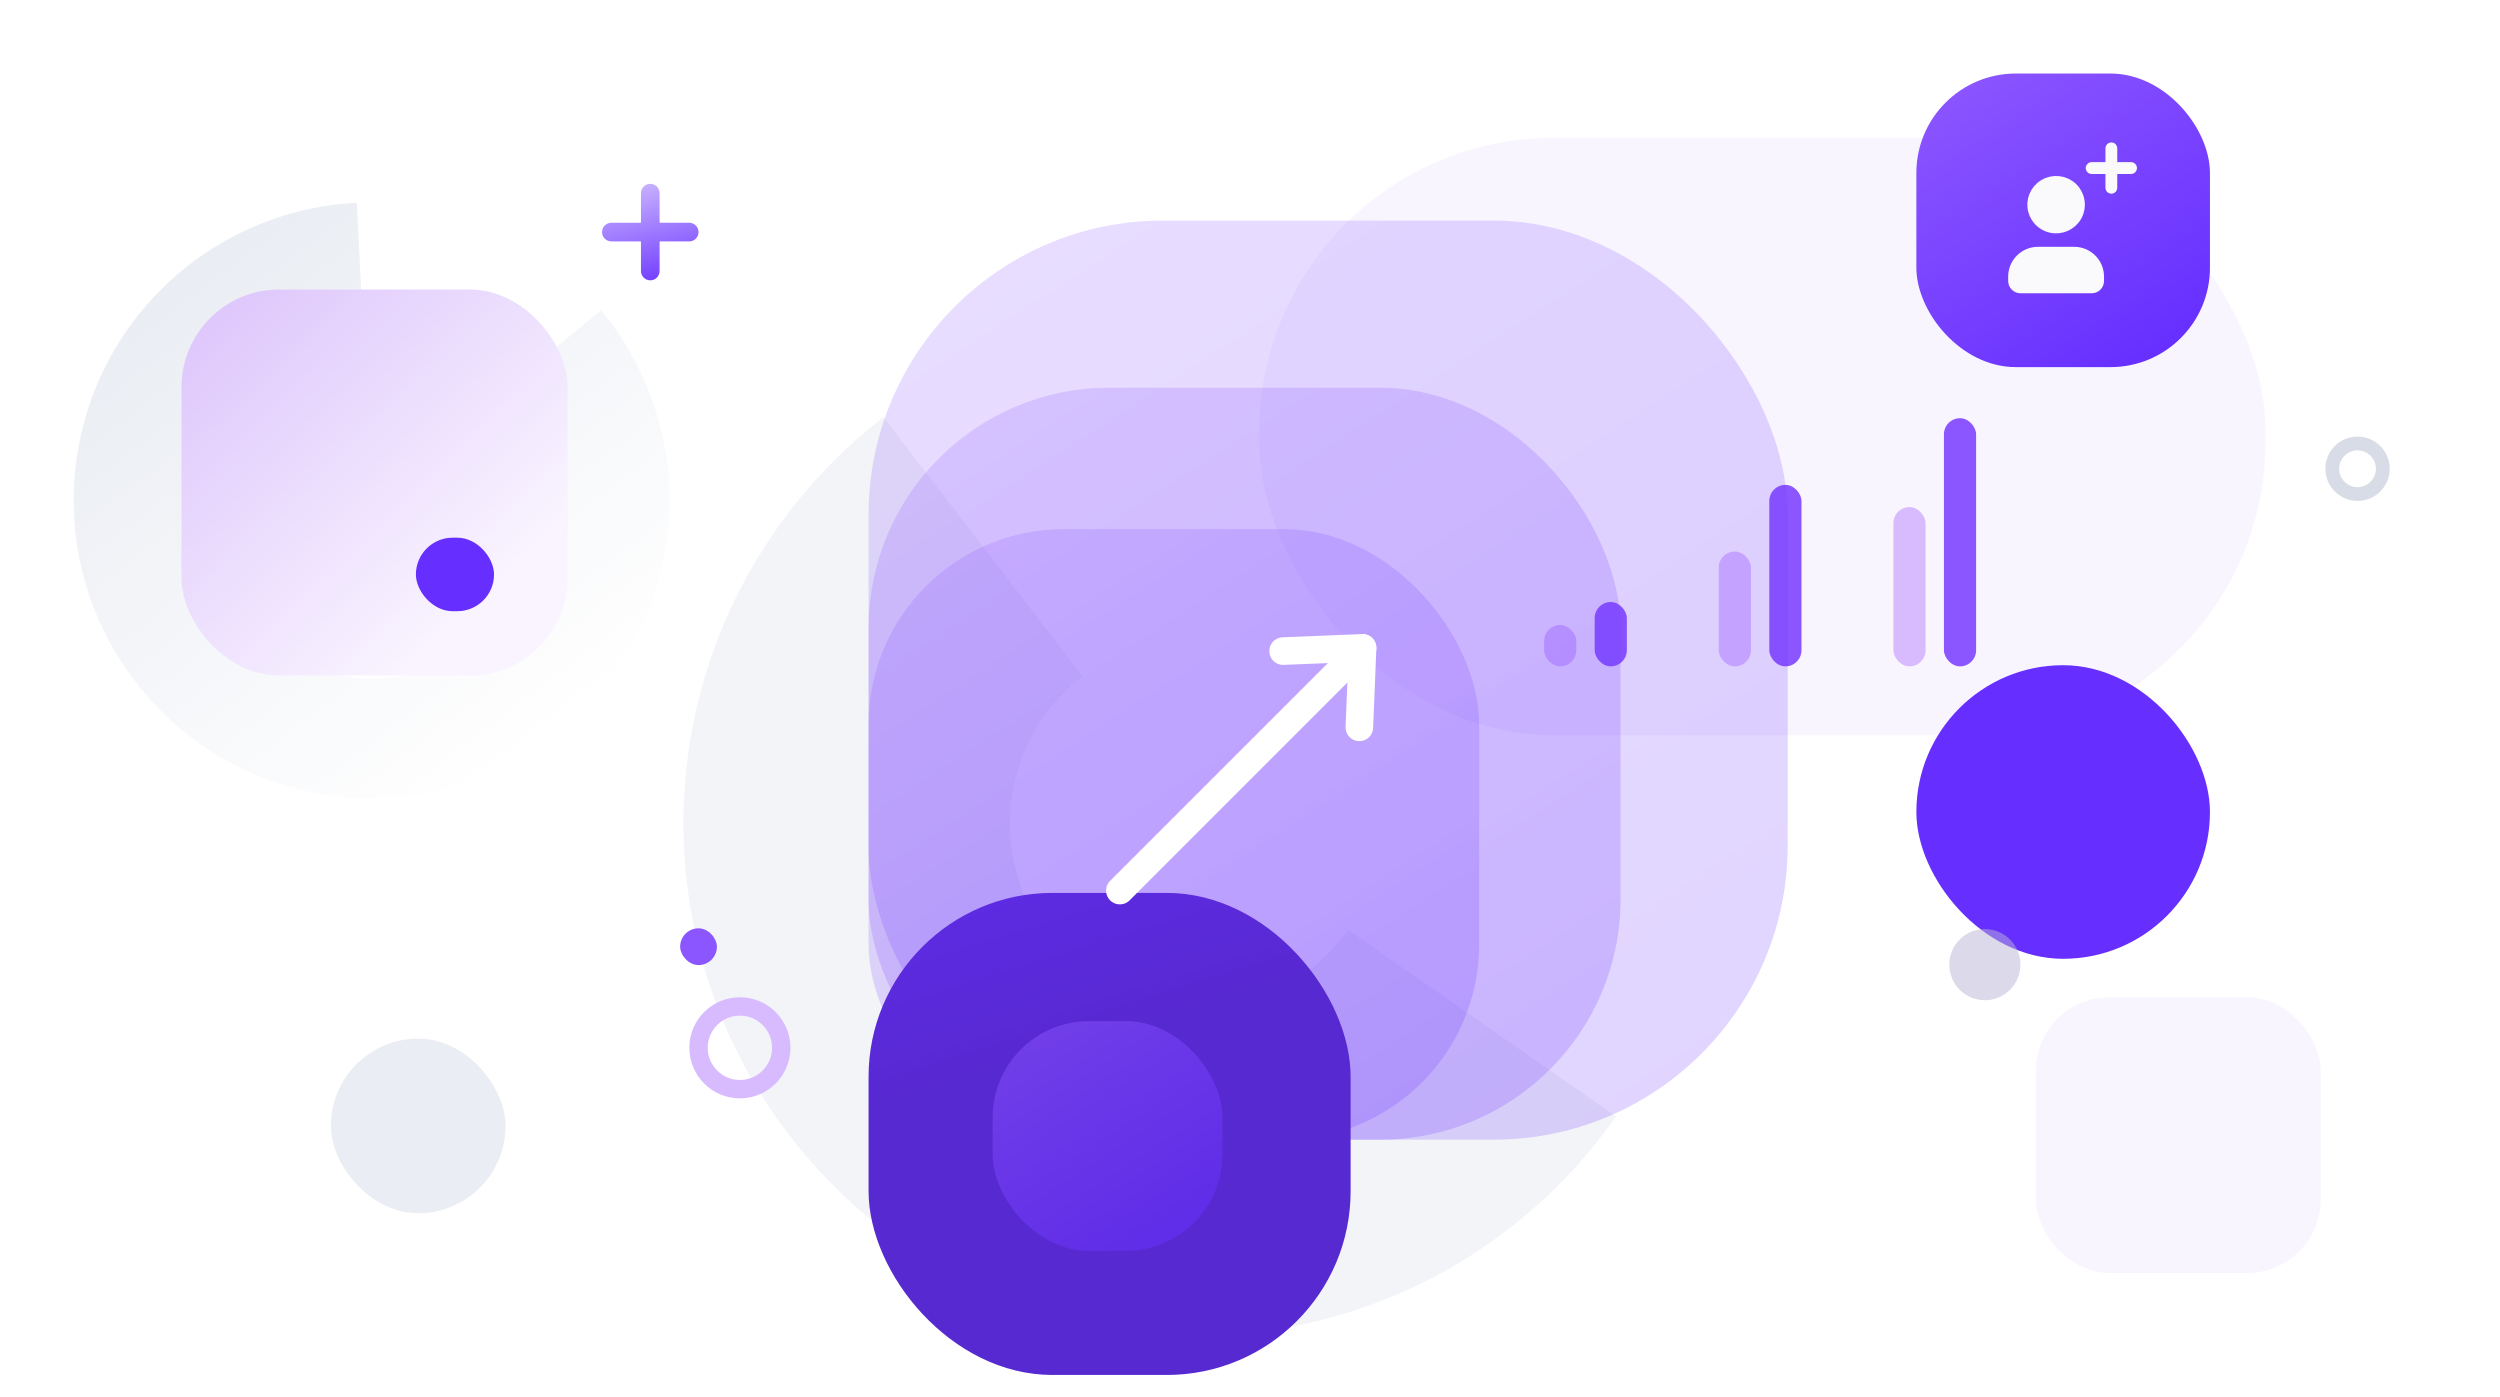 <svg width="544" height="304" viewBox="0 0 544 304" fill="none" xmlns="http://www.w3.org/2000/svg">
<g clip-path="url(#clip0)">
<rect opacity="0.05" x="274" y="30" width="219" height="130" rx="64" fill="#662EFF"/>
<rect x="385" y="105.507" width="7" height="39.492" rx="3.5" fill="#8B55FF"/>
<rect x="347" y="131" width="7" height="14" rx="3.5" fill="#8B55FF"/>
<rect x="423" y="91" width="7" height="54" rx="3.5" fill="#8B55FF"/>
<rect x="374" y="120.015" width="7" height="24.985" rx="3.5" fill="#D8BBFF"/>
<rect x="336" y="136" width="7" height="9" rx="3.5" fill="#D8BBFF"/>
<rect x="412" y="110.343" width="7" height="34.657" rx="3.5" fill="#D8BBFF"/>
<path d="M77.645 44.108C63.06 44.832 49.148 50.459 38.16 60.076C27.173 69.693 19.753 82.738 17.104 97.098C14.455 111.458 16.73 126.291 23.563 139.196C30.395 152.101 41.384 162.322 54.749 168.203C68.115 174.084 83.074 175.281 97.205 171.6C111.335 167.918 123.809 159.575 132.606 147.921C141.404 136.266 146.009 121.983 145.677 107.385C145.344 92.786 140.093 78.728 130.775 67.486L110.752 84.084C116.332 90.816 119.476 99.235 119.676 107.977C119.875 116.719 117.117 125.272 111.849 132.252C106.58 139.231 99.11 144.227 90.648 146.432C82.186 148.636 73.228 147.919 65.224 144.398C57.22 140.876 50.64 134.755 46.548 127.027C42.457 119.299 41.094 110.416 42.68 101.817C44.267 93.217 48.71 85.405 55.29 79.646C61.87 73.887 70.201 70.517 78.935 70.084L77.645 44.108Z" fill="url(#paint0_linear)"/>
<path d="M351.632 242.918C342.439 256.108 330.501 267.154 316.637 275.297C302.774 283.44 287.312 288.488 271.314 290.093C255.316 291.699 239.161 289.825 223.955 284.599C208.75 279.373 194.855 270.92 183.224 259.819C171.592 248.718 162.5 235.233 156.572 220.287C150.643 205.342 148.017 189.291 148.875 173.236C149.733 157.18 154.054 141.5 161.542 127.272C169.03 113.044 179.507 100.604 192.255 90.805L235.551 147.135C230.928 150.688 227.129 155.199 224.413 160.359C221.698 165.518 220.131 171.204 219.82 177.026C219.509 182.849 220.461 188.669 222.611 194.089C224.761 199.508 228.058 204.398 232.276 208.424C236.494 212.449 241.532 215.515 247.046 217.41C252.56 219.305 258.419 219.984 264.22 219.402C270.021 218.82 275.628 216.99 280.655 214.037C285.683 211.084 290.012 207.078 293.345 202.295L351.632 242.918Z" fill="#F2F4F8"/>
<rect opacity="0.2" x="189" y="48" width="200" height="200" rx="64" fill="url(#paint1_linear)"/>
<rect opacity="0.2" x="189" y="115.133" width="132.867" height="132.867" rx="42.517" fill="url(#paint2_linear)"/>
<rect opacity="0.2" x="189" y="84.364" width="163.636" height="163.636" rx="52.364" fill="url(#paint3_linear)"/>
<g filter="url(#filter0_ddddd)">
<rect x="189" y="143.105" width="104.895" height="104.895" rx="40" fill="url(#paint4_linear)"/>
</g>
<g opacity="0.5" filter="url(#filter1_ddddd)">
<rect x="216" y="171" width="50" height="50" rx="21" fill="url(#paint5_linear)"/>
</g>
<path d="M149.973 52.528C151.093 52.528 152 51.62 152 50.501C152 49.381 151.092 48.474 149.973 48.474L143.527 48.473L143.526 42.027C143.526 40.908 142.619 40 141.499 40C140.38 40 139.472 40.907 139.472 42.027L139.473 48.473L133.027 48.472C131.907 48.472 131 49.38 131 50.499C131 51.619 131.908 52.526 133.027 52.526L139.473 52.527L139.473 58.973C139.474 60.092 140.381 61 141.501 61C142.62 61 143.528 60.093 143.527 58.973L143.527 52.527L149.973 52.528Z" fill="url(#paint6_linear)"/>
<g filter="url(#filter2_dddddd)">
<rect x="417" y="16" width="63.885" height="63.885" rx="31.942" fill="#662EFF"/>
</g>
<rect x="417" y="16" width="63.885" height="63.885" rx="21.64" fill="url(#paint7_linear)"/>
<g clip-path="url(#clip1)">
<g filter="url(#filter3_dd)">
<path fill-rule="evenodd" clip-rule="evenodd" d="M438.479 60.133V59.17C438.486 56.431 440.714 54.212 443.464 54.204H451.349C454.099 54.212 456.327 56.431 456.335 59.17V60.133C456.335 60.788 455.802 61.319 455.144 61.319H439.669C439.012 61.319 438.479 60.788 438.479 60.133Z" fill="#FAFAFD"/>
<path fill-rule="evenodd" clip-rule="evenodd" d="M438.479 60.133V59.17C438.486 56.431 440.714 54.212 443.464 54.204H451.349C454.099 54.212 456.327 56.431 456.335 59.17V60.133C456.335 60.788 455.802 61.319 455.144 61.319H439.669C439.012 61.319 438.479 60.788 438.479 60.133Z" stroke="#FAFAFD" stroke-width="3" stroke-linecap="round" stroke-linejoin="round"/>
</g>
<g filter="url(#filter4_dd)">
<path fill-rule="evenodd" clip-rule="evenodd" d="M442.823 44.812C442.246 42.752 443.125 40.561 444.969 39.465C446.812 38.368 449.165 38.636 450.712 40.119C452.259 41.603 452.618 43.934 451.589 45.811C450.559 47.689 448.396 48.647 446.307 48.151C444.623 47.752 443.289 46.473 442.823 44.812Z" fill="#FAFAFD"/>
<path fill-rule="evenodd" clip-rule="evenodd" d="M442.823 44.812C442.246 42.752 443.125 40.561 444.969 39.465C446.812 38.368 449.165 38.636 450.712 40.119C452.259 41.603 452.618 43.934 451.589 45.811C450.559 47.689 448.396 48.647 446.307 48.151C444.623 47.752 443.289 46.473 442.823 44.812Z" stroke="#FAFAFD" stroke-width="3" stroke-linecap="round" stroke-linejoin="round"/>
</g>
<g filter="url(#filter5_dd)">
<path d="M458.143 39.857C458.143 40.567 458.719 41.143 459.429 41.143C460.139 41.143 460.714 40.567 460.714 39.857V36.857H463.714C464.424 36.857 465 36.282 465 35.571C465 34.861 464.424 34.286 463.714 34.286H460.714V31.286C460.714 30.576 460.139 30 459.429 30C458.719 30 458.143 30.576 458.143 31.286L458.143 34.286H455.143C454.433 34.286 453.857 34.861 453.857 35.571C453.857 36.282 454.433 36.857 455.143 36.857H458.143L458.143 39.857Z" fill="#FAFAFD"/>
</g>
</g>
<path d="M296.496 140.978L243.684 193.79" stroke="white" stroke-width="6" stroke-linecap="round" stroke-linejoin="round"/>
<path d="M279.204 141.677L296.496 140.978L295.796 158.269" stroke="white" stroke-width="6" stroke-linecap="round" stroke-linejoin="round"/>
<rect x="39.5" y="63" width="84" height="84" rx="21.249" fill="url(#paint8_linear)"/>
<circle cx="431.906" cy="209.907" r="7.739" transform="rotate(-139.754 431.906 209.907)" fill="#BAB5D7" fill-opacity="0.5"/>
<rect x="148" y="202" width="8" height="8" rx="4" fill="#8B55FF"/>
<circle cx="161" cy="228" r="9" stroke="#D8BBFF" stroke-width="4"/>
<circle cx="513" cy="102" r="5.5" stroke="#D8DCE6" stroke-width="3"/>
<rect opacity="0.05" x="443" y="217" width="62" height="60" rx="16" fill="#662EFF"/>
<rect x="90.5" y="117" width="17" height="16" rx="8" fill="#662EFF"/>
<g filter="url(#filter6_b)">
<rect x="72" y="226" width="38" height="38" rx="19" fill="#EAEDF3"/>
</g>
</g>
<defs>
<filter id="filter0_ddddd" x="142.905" y="122.206" width="197.084" height="197.084" filterUnits="userSpaceOnUse" color-interpolation-filters="sRGB">
<feFlood flood-opacity="0" result="BackgroundImageFix"/>
<feColorMatrix in="SourceAlpha" type="matrix" values="0 0 0 0 0 0 0 0 0 0 0 0 0 0 0 0 0 0 127 0"/>
<feOffset dy="2.175"/>
<feGaussianBlur stdDeviation="1.951"/>
<feColorMatrix type="matrix" values="0 0 0 0 0.318 0 0 0 0 0.137 0 0 0 0 0.737 0 0 0 0.095 0"/>
<feBlend mode="normal" in2="BackgroundImageFix" result="effect1_dropShadow"/>
<feColorMatrix in="SourceAlpha" type="matrix" values="0 0 0 0 0 0 0 0 0 0 0 0 0 0 0 0 0 0 127 0"/>
<feOffset dy="4.318"/>
<feGaussianBlur stdDeviation="4.058"/>
<feColorMatrix type="matrix" values="0 0 0 0 0.318 0 0 0 0 0.137 0 0 0 0 0.737 0 0 0 0.121 0"/>
<feBlend mode="normal" in2="effect1_dropShadow" result="effect2_dropShadow"/>
<feColorMatrix in="SourceAlpha" type="matrix" values="0 0 0 0 0 0 0 0 0 0 0 0 0 0 0 0 0 0 127 0"/>
<feOffset dy="7.134"/>
<feGaussianBlur stdDeviation="7.131"/>
<feColorMatrix type="matrix" values="0 0 0 0 0.318 0 0 0 0 0.137 0 0 0 0 0.737 0 0 0 0.134 0"/>
<feBlend mode="normal" in2="effect2_dropShadow" result="effect3_dropShadow"/>
<feColorMatrix in="SourceAlpha" type="matrix" values="0 0 0 0 0 0 0 0 0 0 0 0 0 0 0 0 0 0 127 0"/>
<feOffset dy="12.369"/>
<feGaussianBlur stdDeviation="12.485"/>
<feColorMatrix type="matrix" values="0 0 0 0 0.318 0 0 0 0 0.137 0 0 0 0 0.737 0 0 0 0.143 0"/>
<feBlend mode="normal" in2="effect3_dropShadow" result="effect4_dropShadow"/>
<feColorMatrix in="SourceAlpha" type="matrix" values="0 0 0 0 0 0 0 0 0 0 0 0 0 0 0 0 0 0 127 0"/>
<feOffset dy="25.196"/>
<feGaussianBlur stdDeviation="23.047"/>
<feColorMatrix type="matrix" values="0 0 0 0 0.318 0 0 0 0 0.137 0 0 0 0 0.737 0 0 0 0.155 0"/>
<feBlend mode="normal" in2="effect4_dropShadow" result="effect5_dropShadow"/>
<feBlend mode="normal" in="SourceGraphic" in2="effect5_dropShadow" result="shape"/>
</filter>
<filter id="filter1_ddddd" x="169.905" y="150.101" width="142.189" height="142.189" filterUnits="userSpaceOnUse" color-interpolation-filters="sRGB">
<feFlood flood-opacity="0" result="BackgroundImageFix"/>
<feColorMatrix in="SourceAlpha" type="matrix" values="0 0 0 0 0 0 0 0 0 0 0 0 0 0 0 0 0 0 127 0"/>
<feOffset dy="2.175"/>
<feGaussianBlur stdDeviation="1.951"/>
<feColorMatrix type="matrix" values="0 0 0 0 0.318 0 0 0 0 0.137 0 0 0 0 0.737 0 0 0 0.095 0"/>
<feBlend mode="normal" in2="BackgroundImageFix" result="effect1_dropShadow"/>
<feColorMatrix in="SourceAlpha" type="matrix" values="0 0 0 0 0 0 0 0 0 0 0 0 0 0 0 0 0 0 127 0"/>
<feOffset dy="4.318"/>
<feGaussianBlur stdDeviation="4.058"/>
<feColorMatrix type="matrix" values="0 0 0 0 0.318 0 0 0 0 0.137 0 0 0 0 0.737 0 0 0 0.121 0"/>
<feBlend mode="normal" in2="effect1_dropShadow" result="effect2_dropShadow"/>
<feColorMatrix in="SourceAlpha" type="matrix" values="0 0 0 0 0 0 0 0 0 0 0 0 0 0 0 0 0 0 127 0"/>
<feOffset dy="7.134"/>
<feGaussianBlur stdDeviation="7.131"/>
<feColorMatrix type="matrix" values="0 0 0 0 0.318 0 0 0 0 0.137 0 0 0 0 0.737 0 0 0 0.134 0"/>
<feBlend mode="normal" in2="effect2_dropShadow" result="effect3_dropShadow"/>
<feColorMatrix in="SourceAlpha" type="matrix" values="0 0 0 0 0 0 0 0 0 0 0 0 0 0 0 0 0 0 127 0"/>
<feOffset dy="12.369"/>
<feGaussianBlur stdDeviation="12.485"/>
<feColorMatrix type="matrix" values="0 0 0 0 0.318 0 0 0 0 0.137 0 0 0 0 0.737 0 0 0 0.143 0"/>
<feBlend mode="normal" in2="effect3_dropShadow" result="effect4_dropShadow"/>
<feColorMatrix in="SourceAlpha" type="matrix" values="0 0 0 0 0 0 0 0 0 0 0 0 0 0 0 0 0 0 127 0"/>
<feOffset dy="25.196"/>
<feGaussianBlur stdDeviation="23.047"/>
<feColorMatrix type="matrix" values="0 0 0 0 0.318 0 0 0 0 0.137 0 0 0 0 0.737 0 0 0 0.155 0"/>
<feBlend mode="normal" in2="effect4_dropShadow" result="effect5_dropShadow"/>
<feBlend mode="normal" in="SourceGraphic" in2="effect5_dropShadow" result="shape"/>
</filter>
<filter id="filter2_dddddd" x="274.986" y="-66.504" width="347.914" height="347.914" filterUnits="userSpaceOnUse" color-interpolation-filters="sRGB">
<feFlood flood-opacity="0" result="BackgroundImageFix"/>
<feColorMatrix in="SourceAlpha" type="matrix" values="0 0 0 0 0 0 0 0 0 0 0 0 0 0 0 0 0 0 127 0"/>
<feOffset dy="2.942"/>
<feGaussianBlur stdDeviation="2.639"/>
<feColorMatrix type="matrix" values="0 0 0 0 0.318 0 0 0 0 0.137 0 0 0 0 0.737 0 0 0 0.095 0"/>
<feBlend mode="normal" in2="BackgroundImageFix" result="effect1_dropShadow"/>
<feColorMatrix in="SourceAlpha" type="matrix" values="0 0 0 0 0 0 0 0 0 0 0 0 0 0 0 0 0 0 127 0"/>
<feOffset dy="5.84"/>
<feGaussianBlur stdDeviation="5.489"/>
<feColorMatrix type="matrix" values="0 0 0 0 0.318 0 0 0 0 0.137 0 0 0 0 0.737 0 0 0 0.121 0"/>
<feBlend mode="normal" in2="effect1_dropShadow" result="effect2_dropShadow"/>
<feColorMatrix in="SourceAlpha" type="matrix" values="0 0 0 0 0 0 0 0 0 0 0 0 0 0 0 0 0 0 127 0"/>
<feOffset dy="9.649"/>
<feGaussianBlur stdDeviation="9.645"/>
<feColorMatrix type="matrix" values="0 0 0 0 0.318 0 0 0 0 0.137 0 0 0 0 0.737 0 0 0 0.134 0"/>
<feBlend mode="normal" in2="effect2_dropShadow" result="effect3_dropShadow"/>
<feColorMatrix in="SourceAlpha" type="matrix" values="0 0 0 0 0 0 0 0 0 0 0 0 0 0 0 0 0 0 127 0"/>
<feOffset dy="16.729"/>
<feGaussianBlur stdDeviation="16.886"/>
<feColorMatrix type="matrix" values="0 0 0 0 0.318 0 0 0 0 0.137 0 0 0 0 0.737 0 0 0 0.143 0"/>
<feBlend mode="normal" in2="effect3_dropShadow" result="effect4_dropShadow"/>
<feColorMatrix in="SourceAlpha" type="matrix" values="0 0 0 0 0 0 0 0 0 0 0 0 0 0 0 0 0 0 127 0"/>
<feOffset dy="34.078"/>
<feGaussianBlur stdDeviation="31.172"/>
<feColorMatrix type="matrix" values="0 0 0 0 0.318 0 0 0 0 0.137 0 0 0 0 0.737 0 0 0 0.155 0"/>
<feBlend mode="normal" in2="effect4_dropShadow" result="effect5_dropShadow"/>
<feColorMatrix in="SourceAlpha" type="matrix" values="0 0 0 0 0 0 0 0 0 0 0 0 0 0 0 0 0 0 127 0"/>
<feOffset dy="59.511"/>
<feGaussianBlur stdDeviation="71.007"/>
<feColorMatrix type="matrix" values="0 0 0 0 0.39 0 0 0 0 0.003 0 0 0 0 0.629 0 0 0 0.15 0"/>
<feBlend mode="normal" in2="effect5_dropShadow" result="effect6_dropShadow"/>
<feBlend mode="normal" in="SourceGraphic" in2="effect6_dropShadow" result="shape"/>
</filter>
<filter id="filter3_dd" x="434.979" y="51.704" width="24.856" height="14.115" filterUnits="userSpaceOnUse" color-interpolation-filters="sRGB">
<feFlood flood-opacity="0" result="BackgroundImageFix"/>
<feColorMatrix in="SourceAlpha" type="matrix" values="0 0 0 0 0 0 0 0 0 0 0 0 0 0 0 0 0 0 127 0"/>
<feOffset dy="1"/>
<feGaussianBlur stdDeviation="1"/>
<feColorMatrix type="matrix" values="0 0 0 0 0 0 0 0 0 0 0 0 0 0 0 0 0 0 0.32 0"/>
<feBlend mode="normal" in2="BackgroundImageFix" result="effect1_dropShadow"/>
<feColorMatrix in="SourceAlpha" type="matrix" values="0 0 0 0 0 0 0 0 0 0 0 0 0 0 0 0 0 0 127 0"/>
<feOffset/>
<feGaussianBlur stdDeviation="0.5"/>
<feColorMatrix type="matrix" values="0 0 0 0 0.157 0 0 0 0 0.161 0 0 0 0 0.239 0 0 0 0.08 0"/>
<feBlend mode="normal" in2="effect1_dropShadow" result="effect2_dropShadow"/>
<feBlend mode="normal" in="SourceGraphic" in2="effect2_dropShadow" result="shape"/>
</filter>
<filter id="filter4_dd" x="439.148" y="36.294" width="16.524" height="16.487" filterUnits="userSpaceOnUse" color-interpolation-filters="sRGB">
<feFlood flood-opacity="0" result="BackgroundImageFix"/>
<feColorMatrix in="SourceAlpha" type="matrix" values="0 0 0 0 0 0 0 0 0 0 0 0 0 0 0 0 0 0 127 0"/>
<feOffset dy="1"/>
<feGaussianBlur stdDeviation="1"/>
<feColorMatrix type="matrix" values="0 0 0 0 0 0 0 0 0 0 0 0 0 0 0 0 0 0 0.32 0"/>
<feBlend mode="normal" in2="BackgroundImageFix" result="effect1_dropShadow"/>
<feColorMatrix in="SourceAlpha" type="matrix" values="0 0 0 0 0 0 0 0 0 0 0 0 0 0 0 0 0 0 127 0"/>
<feOffset/>
<feGaussianBlur stdDeviation="0.5"/>
<feColorMatrix type="matrix" values="0 0 0 0 0.157 0 0 0 0 0.161 0 0 0 0 0.239 0 0 0 0.08 0"/>
<feBlend mode="normal" in2="effect1_dropShadow" result="effect2_dropShadow"/>
<feBlend mode="normal" in="SourceGraphic" in2="effect2_dropShadow" result="shape"/>
</filter>
<filter id="filter5_dd" x="451.857" y="29" width="15.143" height="15.143" filterUnits="userSpaceOnUse" color-interpolation-filters="sRGB">
<feFlood flood-opacity="0" result="BackgroundImageFix"/>
<feColorMatrix in="SourceAlpha" type="matrix" values="0 0 0 0 0 0 0 0 0 0 0 0 0 0 0 0 0 0 127 0"/>
<feOffset dy="1"/>
<feGaussianBlur stdDeviation="1"/>
<feColorMatrix type="matrix" values="0 0 0 0 0 0 0 0 0 0 0 0 0 0 0 0 0 0 0.32 0"/>
<feBlend mode="normal" in2="BackgroundImageFix" result="effect1_dropShadow"/>
<feColorMatrix in="SourceAlpha" type="matrix" values="0 0 0 0 0 0 0 0 0 0 0 0 0 0 0 0 0 0 127 0"/>
<feOffset/>
<feGaussianBlur stdDeviation="0.5"/>
<feColorMatrix type="matrix" values="0 0 0 0 0.157 0 0 0 0 0.161 0 0 0 0 0.239 0 0 0 0.08 0"/>
<feBlend mode="normal" in2="effect1_dropShadow" result="effect2_dropShadow"/>
<feBlend mode="normal" in="SourceGraphic" in2="effect2_dropShadow" result="shape"/>
</filter>
<filter id="filter6_b" x="-8" y="146" width="198" height="198" filterUnits="userSpaceOnUse" color-interpolation-filters="sRGB">
<feFlood flood-opacity="0" result="BackgroundImageFix"/>
<feGaussianBlur in="BackgroundImage" stdDeviation="40"/>
<feComposite in2="SourceAlpha" operator="in" result="effect1_backgroundBlur"/>
<feBlend mode="normal" in="SourceGraphic" in2="effect1_backgroundBlur" result="shape"/>
</filter>
<linearGradient id="paint0_linear" x1="41.572" y1="57.289" x2="120.149" y2="160.433" gradientUnits="userSpaceOnUse">
<stop stop-color="#EAEDF3"/>
<stop offset="1" stop-color="#EAEDF3" stop-opacity="0"/>
</linearGradient>
<linearGradient id="paint1_linear" x1="124.398" y1="112.602" x2="253.602" y2="312.602" gradientUnits="userSpaceOnUse">
<stop stop-color="#8B55FF"/>
<stop offset="1" stop-color="#662EFF"/>
</linearGradient>
<linearGradient id="paint2_linear" x1="146.083" y1="158.05" x2="231.917" y2="290.917" gradientUnits="userSpaceOnUse">
<stop stop-color="#8B55FF"/>
<stop offset="1" stop-color="#662EFF"/>
</linearGradient>
<linearGradient id="paint3_linear" x1="136.144" y1="137.22" x2="241.856" y2="300.856" gradientUnits="userSpaceOnUse">
<stop stop-color="#8B55FF"/>
<stop offset="1" stop-color="#662EFF"/>
</linearGradient>
<linearGradient id="paint4_linear" x1="201.998" y1="86.363" x2="230.788" y2="179.189" gradientUnits="userSpaceOnUse">
<stop stop-color="#662EFF"/>
<stop offset="1" stop-color="#5729D0"/>
</linearGradient>
<linearGradient id="paint5_linear" x1="199.85" y1="187.15" x2="232.15" y2="237.15" gradientUnits="userSpaceOnUse">
<stop stop-color="#8B55FF"/>
<stop offset="1" stop-color="#662EFF"/>
</linearGradient>
<linearGradient id="paint6_linear" x1="132.564" y1="33.075" x2="141.277" y2="71.723" gradientUnits="userSpaceOnUse">
<stop stop-color="#E8DDFF"/>
<stop offset="0.837" stop-color="#662EFF"/>
</linearGradient>
<linearGradient id="paint7_linear" x1="396.365" y1="36.635" x2="437.635" y2="100.52" gradientUnits="userSpaceOnUse">
<stop stop-color="#8B55FF"/>
<stop offset="1" stop-color="#662EFF"/>
</linearGradient>
<linearGradient id="paint8_linear" x1="-22.5" y1="-4.5" x2="105.5" y2="129" gradientUnits="userSpaceOnUse">
<stop stop-color="#BF92F8"/>
<stop offset="1" stop-color="#F9F4FF"/>
</linearGradient>
<clipPath id="clip0">
<rect width="544" height="304" fill="white"/>
</clipPath>
<clipPath id="clip1">
<rect width="34.286" height="36" fill="white" transform="translate(435 30)"/>
</clipPath>
</defs>
</svg>
